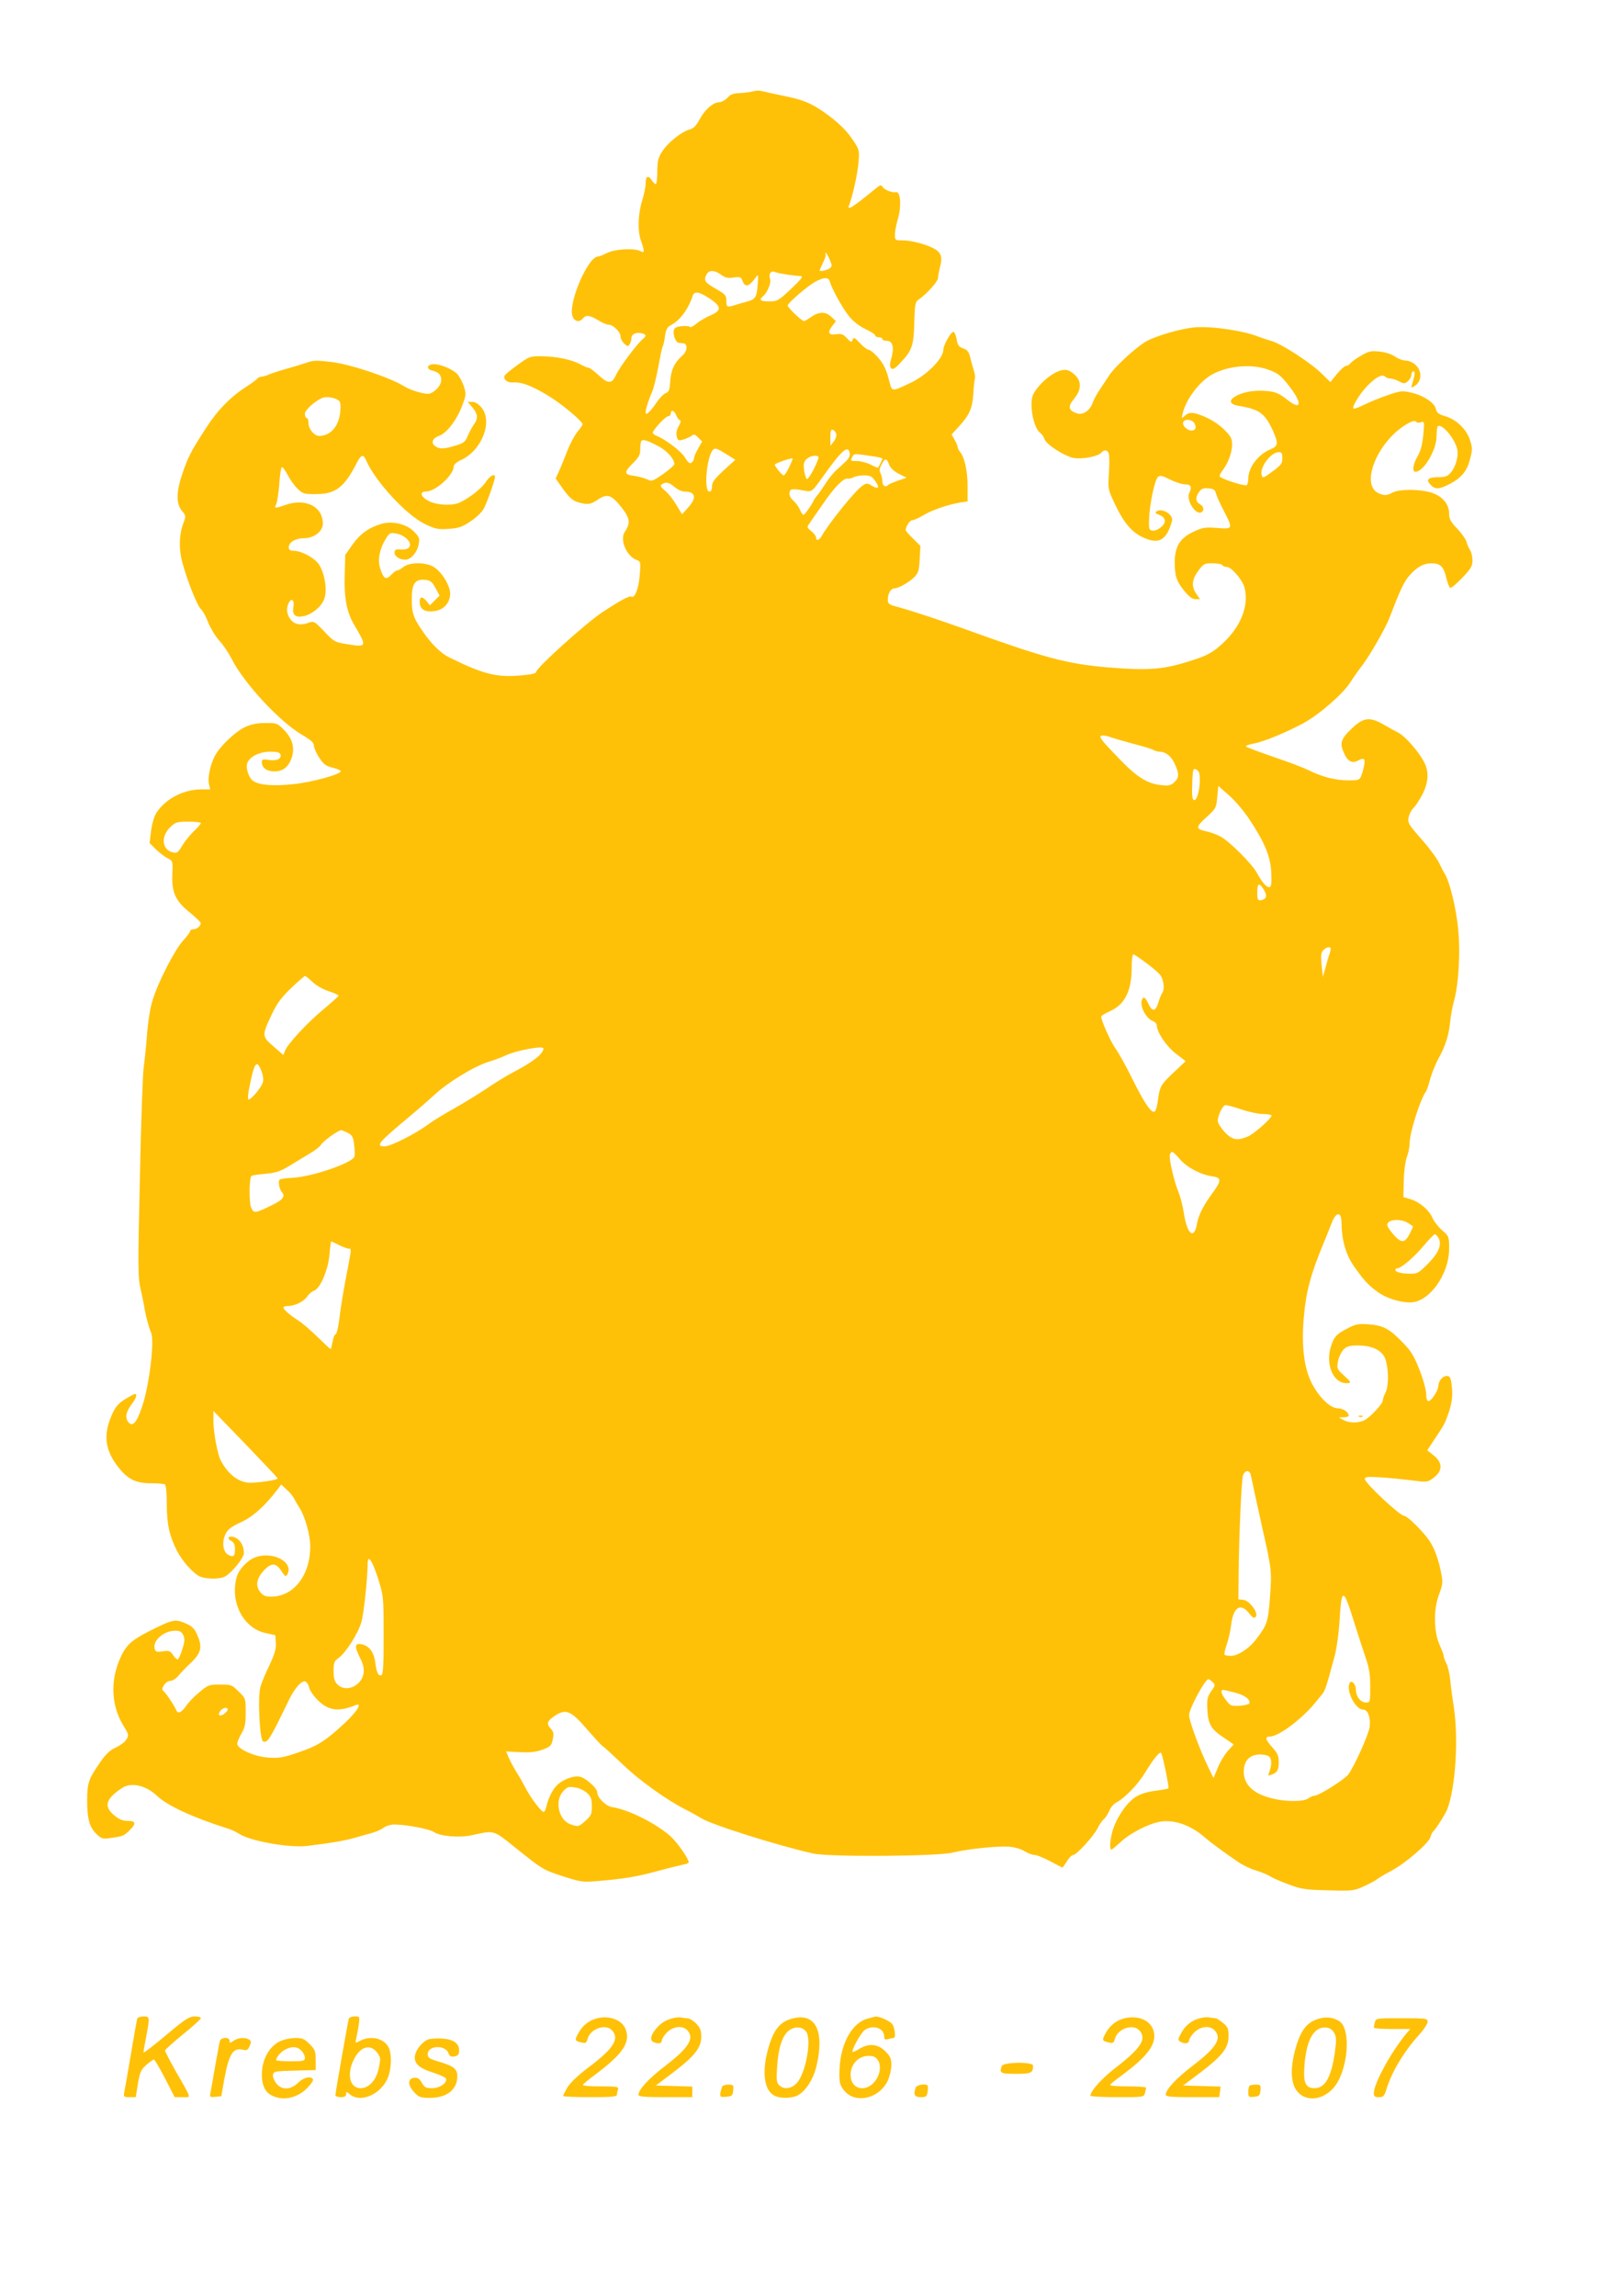 <?xml version="1.0" standalone="no"?>
<!DOCTYPE svg PUBLIC "-//W3C//DTD SVG 20010904//EN"
 "http://www.w3.org/TR/2001/REC-SVG-20010904/DTD/svg10.dtd">
<svg version="1.0" xmlns="http://www.w3.org/2000/svg"
 width="891pt" height="1280pt" viewBox="0 0 891 1280"
 preserveAspectRatio="xMidYMid meet">
<g transform="translate(0,1280) scale(0.1,-0.1)"
fill="#ffc107" stroke="none">
<path d="M4195 12290 c-16 -4 -49 -8 -73 -9 -32 -1 -49 -7 -66 -26 -13 -14
-34 -25 -47 -25 -34 -1 -80 -42 -109 -97 -18 -34 -33 -49 -55 -55 -45 -12
-121 -73 -152 -121 -23 -35 -27 -53 -28 -109 0 -36 -3 -69 -7 -73 -3 -4 -14 5
-23 19 -21 32 -35 25 -35 -17 0 -18 -9 -61 -20 -97 -23 -76 -26 -169 -5 -225
20 -57 19 -68 -4 -55 -34 18 -143 12 -186 -10 -22 -11 -44 -20 -50 -20 -57 0
-168 -260 -143 -332 11 -31 38 -37 58 -13 17 21 39 18 85 -10 22 -14 48 -25
59 -25 25 0 66 -40 66 -66 0 -11 9 -29 21 -40 17 -16 22 -16 29 -4 6 8 10 22
10 31 0 25 22 38 53 32 31 -6 34 -15 10 -34 -32 -27 -128 -155 -147 -197 -24
-53 -44 -54 -100 -2 -24 22 -48 40 -54 40 -6 0 -26 8 -44 18 -48 27 -133 45
-214 46 -69 1 -72 0 -139 -49 -38 -27 -70 -54 -72 -60 -6 -22 16 -39 50 -37
46 3 102 -18 194 -74 68 -40 181 -134 191 -157 2 -4 -10 -23 -26 -41 -16 -19
-44 -70 -61 -115 -17 -44 -38 -95 -47 -114 l-16 -34 43 -61 c33 -45 53 -63 80
-71 54 -16 72 -14 114 15 51 34 75 26 130 -44 48 -61 52 -87 18 -138 -28 -43
10 -134 66 -155 23 -9 24 -12 18 -85 -5 -72 -28 -131 -46 -120 -11 7 -61 -20
-166 -89 -93 -63 -365 -308 -365 -330 0 -9 -27 -15 -87 -20 -137 -12 -209 7
-403 103 -40 20 -93 71 -136 133 -57 80 -68 109 -68 185 -1 89 17 117 73 112
30 -3 39 -9 59 -45 l23 -43 -27 -27 -27 -27 -18 22 c-23 29 -39 28 -39 -2 0
-41 27 -59 78 -53 55 6 91 44 92 98 0 44 -47 122 -92 149 -45 27 -133 27 -168
0 -14 -11 -30 -20 -36 -20 -6 0 -21 -11 -34 -25 -28 -30 -41 -22 -60 36 -16
47 -4 109 32 167 19 31 24 34 56 28 48 -7 91 -50 75 -74 -7 -12 -22 -16 -47
-15 -30 2 -36 -1 -36 -17 0 -22 28 -40 60 -40 30 0 66 40 74 84 7 35 4 42 -25
72 -41 43 -122 62 -182 44 -71 -21 -119 -56 -161 -115 l-41 -58 -3 -112 c-4
-127 11 -208 53 -278 72 -123 71 -126 -37 -108 -71 11 -75 13 -130 71 -52 55
-59 59 -83 50 -46 -18 -82 -12 -104 16 -23 29 -27 64 -10 95 15 29 32 12 25
-26 -8 -42 11 -59 56 -50 47 10 98 51 115 94 21 50 2 158 -35 203 -30 35 -94
67 -134 68 -21 0 -28 5 -28 19 0 29 38 51 86 51 55 0 104 38 104 81 0 96 -97
144 -210 104 -56 -20 -63 -19 -50 4 5 11 13 61 17 111 3 50 10 93 14 96 5 2
19 -17 33 -43 13 -26 38 -61 56 -78 29 -28 37 -30 104 -29 108 0 157 39 226
175 24 46 36 49 52 12 50 -116 222 -302 325 -353 61 -29 74 -32 135 -28 56 4
76 11 122 42 34 23 64 52 75 74 19 36 61 157 61 174 0 21 -30 5 -50 -27 -21
-34 -87 -87 -144 -115 -39 -20 -126 -17 -173 6 -47 23 -57 54 -18 54 53 0 155
92 155 141 0 9 17 24 39 34 117 52 181 216 115 294 -16 19 -35 31 -51 31 l-25
0 26 -31 c31 -36 33 -62 7 -97 -10 -15 -26 -44 -34 -64 -13 -32 -23 -39 -68
-52 -65 -20 -90 -20 -114 -2 -24 18 -13 44 24 57 42 15 97 87 127 165 24 64
24 68 9 114 -9 26 -26 56 -38 68 -28 26 -92 52 -127 52 -38 0 -47 -26 -12 -35
39 -10 52 -24 52 -54 0 -28 -30 -63 -64 -75 -20 -7 -105 17 -141 40 -79 49
-295 122 -405 136 -84 10 -104 10 -141 -4 -24 -8 -73 -23 -109 -33 -36 -10
-79 -24 -97 -31 -17 -8 -38 -14 -46 -14 -9 0 -19 -5 -22 -10 -4 -6 -31 -26
-62 -46 -88 -56 -161 -131 -227 -234 -81 -125 -99 -160 -130 -253 -34 -100
-34 -166 -2 -204 23 -27 23 -30 9 -68 -24 -62 -27 -140 -8 -214 26 -100 84
-247 105 -266 11 -10 29 -42 40 -73 12 -30 39 -76 61 -101 23 -25 54 -71 69
-101 70 -139 271 -355 396 -427 46 -27 64 -43 64 -58 0 -12 13 -42 29 -67 24
-37 36 -47 75 -57 25 -6 46 -15 46 -20 0 -17 -163 -62 -264 -72 -110 -12 -189
-6 -223 17 -28 18 -46 79 -32 106 18 34 70 58 125 58 36 0 54 -4 57 -14 10
-24 -19 -39 -63 -32 -35 5 -40 4 -40 -13 0 -31 28 -51 70 -51 47 0 78 24 96
75 19 56 5 108 -42 156 -37 38 -41 39 -104 39 -43 0 -80 -7 -110 -21 -50 -22
-130 -95 -164 -149 -29 -45 -50 -130 -41 -170 l7 -30 -48 0 c-102 0 -204 -54
-254 -134 -11 -19 -24 -63 -28 -100 l-8 -65 35 -35 c20 -19 49 -42 66 -50 29
-15 29 -16 26 -90 -4 -101 17 -148 97 -212 33 -27 61 -54 61 -59 1 -16 -21
-35 -41 -35 -10 0 -18 -5 -18 -10 0 -6 -18 -30 -39 -53 -46 -50 -140 -232
-170 -332 -13 -40 -26 -121 -31 -190 -5 -66 -14 -149 -19 -185 -5 -36 -15
-312 -21 -615 -12 -509 -11 -556 5 -625 9 -41 19 -88 21 -105 7 -41 24 -106
36 -132 21 -44 -9 -292 -49 -412 -31 -93 -55 -119 -79 -86 -18 25 -11 57 22
100 24 32 31 55 16 55 -4 0 -29 -14 -56 -30 -37 -24 -53 -43 -72 -86 -50 -113
-39 -198 37 -294 52 -66 97 -88 181 -88 36 0 71 -3 77 -6 7 -5 11 -47 11 -110
0 -110 14 -176 56 -259 29 -57 87 -123 125 -143 34 -17 116 -18 145 -1 40 24
104 104 104 130 0 39 -19 73 -48 86 -32 15 -54 -2 -23 -18 15 -8 21 -21 21
-45 0 -41 -6 -47 -35 -34 -31 14 -40 70 -18 116 13 27 31 41 87 67 68 32 131
88 203 182 l21 28 32 -30 c18 -16 36 -39 41 -50 5 -11 18 -33 29 -50 31 -48
60 -153 60 -214 0 -162 -92 -280 -217 -281 -33 0 -46 5 -63 27 -27 35 -19 76
23 121 41 42 66 41 96 -5 20 -31 25 -34 33 -19 38 68 -81 132 -179 95 -42 -15
-92 -68 -103 -109 -39 -140 36 -286 161 -313 l54 -12 3 -43 c2 -33 -6 -61 -36
-125 -22 -45 -45 -100 -50 -121 -16 -55 -4 -296 15 -303 25 -10 37 10 145 233
29 61 71 109 90 101 9 -3 19 -19 22 -35 4 -16 26 -48 50 -71 58 -57 115 -64
208 -26 48 19 -2 -51 -93 -130 -86 -76 -125 -99 -222 -132 -89 -31 -111 -34
-172 -30 -71 5 -160 42 -172 73 -2 7 7 32 21 57 22 37 26 56 26 122 0 77 0 78
-39 116 -37 37 -41 39 -104 39 -63 0 -67 -2 -118 -45 -29 -24 -60 -57 -70 -72
-25 -38 -48 -49 -56 -26 -9 23 -61 101 -73 108 -16 10 14 55 38 55 12 0 32 12
45 27 12 15 43 48 69 72 59 55 68 90 39 155 -16 38 -29 51 -66 67 -58 25 -71
23 -200 -42 -110 -56 -136 -82 -172 -169 -48 -121 -40 -252 24 -357 32 -53 33
-57 17 -80 -8 -14 -35 -33 -58 -44 -30 -13 -55 -35 -83 -76 -70 -100 -76 -119
-77 -218 0 -104 13 -151 53 -189 26 -25 35 -28 73 -22 74 10 77 12 108 41 41
39 39 55 -8 55 -27 0 -48 8 -75 31 -60 49 -48 92 43 152 50 34 133 16 195 -43
58 -55 198 -120 390 -181 22 -6 51 -20 65 -29 60 -42 287 -83 388 -69 143 18
199 28 257 44 33 9 78 22 100 28 22 6 51 19 64 29 13 10 40 18 60 18 70 -1
196 -25 222 -43 35 -23 140 -32 209 -17 131 28 117 32 247 -72 150 -120 151
-121 269 -159 89 -29 105 -31 178 -25 156 13 222 24 341 56 66 18 132 34 148
37 15 3 27 8 27 12 0 21 -66 114 -103 147 -83 72 -235 148 -325 161 -35 6 -82
53 -82 83 0 22 -61 77 -95 86 -31 8 -88 -11 -123 -41 -28 -24 -55 -76 -66
-127 -4 -16 -10 -28 -15 -28 -12 0 -69 74 -97 127 -14 27 -38 70 -55 96 -16
27 -36 63 -43 81 l-14 33 77 -4 c57 -3 89 1 126 14 44 17 50 22 57 57 7 33 5
43 -12 61 -25 27 -19 43 27 73 59 38 88 25 174 -75 40 -46 80 -90 90 -97 10
-6 59 -52 111 -101 91 -88 243 -197 349 -251 29 -14 69 -37 89 -49 56 -36 434
-155 625 -197 91 -20 687 -16 775 5 86 21 252 38 317 33 30 -2 67 -13 86 -25
19 -12 44 -21 56 -21 12 0 51 -16 87 -35 35 -19 66 -35 68 -35 2 0 13 16 25
35 11 19 27 35 35 35 18 0 112 102 136 149 10 21 26 43 35 51 9 7 22 28 30 46
7 18 24 38 37 45 50 26 125 104 166 173 44 72 78 114 86 105 8 -8 46 -192 41
-198 -3 -2 -35 -8 -71 -13 -40 -4 -83 -17 -108 -32 -48 -28 -104 -107 -129
-180 -17 -51 -23 -116 -10 -116 4 0 25 18 48 39 55 53 167 110 233 118 77 9
165 -24 237 -87 31 -27 102 -80 187 -138 26 -18 71 -40 100 -48 29 -9 64 -23
78 -32 14 -9 61 -30 105 -46 72 -27 94 -30 221 -33 136 -4 143 -3 200 23 33
15 66 33 74 40 8 7 44 28 80 47 78 42 206 152 216 187 4 14 10 27 14 30 13 10
70 99 80 126 46 121 63 393 36 569 -8 50 -17 118 -20 152 -4 35 -13 75 -21 90
-8 16 -15 34 -15 41 0 7 -10 34 -22 60 -34 74 -36 199 -5 282 22 60 23 69 12
125 -15 76 -38 137 -66 178 -35 51 -122 137 -139 137 -24 0 -220 183 -220 206
0 12 16 13 88 9 48 -3 126 -11 174 -17 87 -11 88 -11 123 16 50 38 49 83 -1
123 l-36 29 33 50 c60 89 65 99 81 144 24 65 30 113 22 170 -5 41 -10 50 -27
50 -23 0 -46 -27 -47 -54 0 -26 -39 -86 -55 -86 -8 0 -13 14 -13 41 -1 23 -17
83 -38 135 -30 77 -47 104 -95 153 -73 75 -107 93 -189 99 -57 4 -72 1 -117
-23 -60 -31 -73 -44 -90 -94 -35 -101 8 -211 84 -211 31 0 29 4 -16 45 -36 33
-38 37 -31 75 4 23 18 52 30 66 20 20 33 24 83 24 68 0 118 -20 143 -58 25
-38 31 -160 10 -203 -9 -17 -16 -38 -16 -46 0 -18 -68 -91 -101 -109 -35 -18
-87 -17 -119 1 l-25 14 28 1 c15 0 27 4 27 9 0 19 -32 41 -61 41 -43 0 -108
65 -148 146 -41 85 -55 207 -41 363 12 141 39 241 110 411 17 41 36 89 42 105
26 72 58 76 58 8 1 -95 24 -175 67 -238 54 -77 78 -105 131 -144 45 -35 123
-61 185 -61 105 0 217 155 217 300 0 67 -1 69 -39 102 -21 18 -45 49 -54 69
-18 44 -73 90 -124 105 l-38 11 2 89 c1 52 8 107 17 133 9 24 16 60 16 80 0
58 61 249 91 287 4 5 15 36 23 68 9 32 29 83 46 114 39 71 58 129 66 207 3 33
12 81 19 107 28 96 39 278 25 412 -11 115 -47 263 -75 306 -5 8 -19 35 -31 60
-12 25 -56 85 -99 133 -71 81 -77 90 -71 121 4 18 16 42 27 52 12 11 34 45 50
76 35 70 38 127 8 183 -31 58 -103 140 -141 160 -18 9 -55 30 -83 46 -78 45
-114 40 -180 -24 -61 -59 -67 -81 -38 -142 19 -39 43 -51 72 -36 35 19 44 14
38 -21 -3 -18 -10 -45 -16 -60 -10 -26 -14 -28 -74 -28 -70 0 -147 20 -219 56
-26 13 -114 47 -195 74 -81 28 -151 54 -156 59 -4 4 19 12 51 18 52 10 175 61
268 111 89 48 221 163 262 227 14 22 45 67 70 99 44 59 127 204 149 261 61
159 80 199 110 235 42 49 80 70 126 70 48 0 67 -19 81 -80 7 -30 17 -55 22
-57 6 -2 36 23 67 56 49 51 57 65 57 98 0 21 -6 47 -14 58 -7 11 -16 31 -19
45 -4 14 -27 47 -52 73 -36 38 -45 54 -45 84 0 54 -39 99 -102 118 -66 19
-174 19 -212 0 -34 -18 -47 -19 -80 -4 -108 50 4 306 171 392 21 11 34 13 38
7 4 -6 16 -8 27 -4 20 6 21 4 14 -70 -5 -52 -14 -88 -31 -118 -27 -46 -33 -88
-12 -88 46 2 117 122 117 198 0 27 3 51 6 55 22 21 98 -69 110 -131 7 -37 -11
-99 -39 -129 -16 -18 -31 -23 -68 -23 -52 0 -68 -12 -48 -36 25 -30 44 -33 87
-14 82 37 119 76 137 145 16 59 16 66 1 113 -21 62 -75 113 -138 132 -37 11
-47 19 -52 40 -6 35 -73 78 -140 92 -49 11 -60 9 -132 -16 -44 -15 -101 -39
-128 -52 -27 -14 -53 -23 -58 -22 -14 5 31 80 75 126 47 49 84 69 101 52 5 -5
18 -10 28 -10 11 0 33 -7 49 -16 28 -14 32 -14 50 2 10 9 19 25 19 36 0 10 5
18 11 18 11 0 9 -16 -7 -70 -7 -24 -7 -25 17 -9 37 25 38 81 3 114 -16 15 -39
25 -56 25 -16 0 -42 10 -59 22 -18 13 -51 24 -85 28 -48 5 -61 3 -102 -21 -27
-15 -54 -34 -61 -43 -7 -9 -19 -16 -27 -16 -7 0 -29 -20 -50 -45 l-36 -45 -47
46 c-61 61 -225 167 -281 183 -25 7 -56 18 -70 23 -82 34 -269 62 -360 53 -77
-7 -214 -47 -269 -78 -56 -32 -174 -140 -206 -189 -16 -24 -40 -61 -55 -83
-15 -22 -31 -53 -37 -69 -14 -44 -56 -72 -89 -60 -47 16 -51 37 -16 80 44 53
44 102 0 139 -25 21 -39 26 -64 22 -51 -9 -125 -69 -161 -131 -27 -47 -3 -190
37 -219 9 -6 20 -22 24 -35 10 -29 106 -92 159 -104 46 -10 140 7 158 29 17
19 36 16 42 -8 3 -11 3 -60 0 -109 -6 -87 -5 -88 35 -173 50 -105 96 -158 163
-186 83 -36 124 -11 154 95 9 34 -53 74 -85 54 -11 -7 -9 -11 11 -19 40 -15
45 -42 13 -69 -14 -13 -36 -22 -48 -20 -19 3 -21 8 -19 68 4 84 32 217 50 232
11 9 25 6 67 -15 29 -15 67 -27 84 -27 33 0 40 -15 23 -48 -19 -39 36 -127 69
-107 16 10 12 33 -10 45 -24 13 -26 38 -4 68 12 18 24 22 52 20 30 -3 37 -8
43 -32 5 -16 24 -59 44 -96 51 -98 50 -100 -39 -93 -64 5 -80 3 -129 -20 -77
-35 -107 -83 -107 -171 0 -78 10 -107 56 -163 25 -30 43 -43 60 -43 l25 0 -20
29 c-29 41 -26 80 10 129 29 39 34 42 79 42 27 0 52 -4 55 -10 3 -5 14 -10 24
-10 27 0 88 -71 100 -115 26 -99 -19 -215 -118 -308 -55 -52 -89 -71 -174 -98
-160 -52 -241 -58 -472 -39 -229 20 -352 53 -800 215 -142 51 -278 96 -367
121 -51 13 -58 19 -58 40 0 34 17 64 36 64 24 0 87 36 114 65 21 22 25 38 28
99 l4 73 -41 41 c-23 22 -41 43 -41 46 0 21 23 56 36 56 9 0 38 13 63 28 47
29 136 59 206 71 l40 6 0 85 c0 86 -17 161 -42 191 -7 8 -13 20 -13 26 0 6 -8
25 -17 41 l-17 30 41 45 c58 63 75 101 80 181 2 39 6 77 9 85 2 7 0 28 -6 45
-5 17 -15 50 -20 73 -8 32 -16 43 -40 51 -24 9 -31 18 -36 51 -4 23 -12 41
-18 41 -14 0 -56 -74 -56 -99 0 -50 -95 -145 -187 -187 -108 -50 -98 -52 -119
28 -14 52 -29 82 -57 114 -21 24 -45 44 -53 44 -8 0 -30 17 -49 37 -30 32 -35
35 -41 19 -6 -16 -9 -15 -32 9 -20 22 -31 26 -58 22 -43 -7 -52 8 -25 44 l22
29 -28 26 c-32 29 -69 27 -115 -6 -15 -11 -31 -20 -35 -20 -14 1 -95 79 -91
88 6 18 114 110 153 131 48 26 74 27 81 4 12 -43 70 -147 105 -192 26 -32 57
-57 94 -75 30 -14 55 -30 55 -36 0 -5 9 -10 20 -10 11 0 20 -4 20 -10 0 -5 11
-10 25 -10 32 0 42 -36 25 -96 -10 -36 -10 -48 -1 -57 10 -9 23 -1 59 39 58
62 68 93 70 225 3 93 5 106 24 119 46 32 108 101 108 120 0 11 6 40 12 65 18
67 1 91 -86 121 -38 13 -91 24 -118 24 -48 0 -48 0 -48 33 0 17 7 54 15 81 23
77 17 162 -11 155 -19 -5 -65 14 -73 29 -8 14 -13 12 -42 -12 -131 -107 -158
-123 -144 -88 19 48 47 175 52 237 5 69 5 71 -36 131 -27 41 -69 83 -123 124
-85 65 -137 90 -228 109 -72 15 -130 28 -155 34 -11 3 -33 2 -50 -3z m431
-937 c15 -34 15 -38 -2 -50 -16 -11 -54 -18 -54 -10 0 2 9 21 19 43 11 21 17
42 14 46 -2 5 -1 8 2 8 3 0 13 -17 21 -37z m-606 -84 c22 -17 38 -21 70 -16
37 5 42 3 50 -19 15 -39 37 -32 75 21 13 18 14 15 10 -35 -5 -77 -12 -88 -59
-101 -22 -6 -54 -15 -70 -20 -43 -13 -46 -12 -46 24 0 31 -6 37 -60 68 -61 35
-68 46 -50 80 14 25 44 24 80 -2z m370 0 c30 -4 64 -8 75 -8 15 -1 2 -18 -54
-71 -71 -67 -77 -70 -123 -70 -50 0 -59 8 -31 31 22 19 44 74 37 93 -10 26 4
49 24 41 9 -5 42 -11 72 -16z m-435 -132 c69 -45 70 -68 6 -95 -27 -12 -63
-33 -79 -47 -17 -14 -33 -22 -36 -17 -2 4 -22 6 -44 4 -30 -3 -42 -9 -45 -24
-6 -23 11 -67 27 -69 6 -1 18 -2 26 -3 26 -2 23 -43 -5 -68 -44 -38 -64 -81
-68 -143 -3 -48 -7 -60 -24 -66 -12 -4 -35 -27 -51 -51 -38 -56 -62 -77 -62
-56 0 18 17 72 37 116 8 19 23 81 34 139 10 57 21 109 25 114 3 6 9 31 12 57
5 35 13 49 30 58 52 26 99 88 125 167 9 25 36 21 92 -16z m3099 -392 c68 -21
87 -35 140 -105 68 -89 61 -129 -13 -71 -56 44 -74 50 -147 53 -125 4 -233
-66 -129 -84 116 -19 147 -41 191 -136 33 -73 32 -89 -13 -107 -69 -29 -123
-101 -123 -164 0 -16 -4 -32 -8 -35 -13 -8 -152 37 -152 50 0 6 9 22 19 35 29
38 51 98 51 141 0 33 -7 46 -43 82 -41 42 -114 82 -170 93 -19 4 -34 0 -49
-13 -21 -19 -21 -19 -14 10 18 76 83 165 150 210 81 52 214 70 310 41z m-5166
-177 c11 -9 13 -26 9 -65 -8 -80 -55 -133 -117 -133 -28 0 -60 39 -60 72 0 15
-4 28 -10 28 -5 0 -10 10 -10 23 0 22 56 72 100 90 20 8 70 0 88 -15z m1882
-82 c5 -13 14 -26 20 -28 8 -2 6 -13 -6 -34 -11 -19 -15 -39 -11 -56 6 -24 10
-26 38 -18 17 5 37 15 46 21 11 10 18 8 36 -10 l22 -22 -22 -39 c-13 -21 -23
-45 -23 -53 0 -8 -6 -19 -13 -25 -10 -9 -19 -3 -38 28 -21 35 -111 103 -161
122 -10 4 -18 11 -18 16 0 15 71 92 86 92 8 0 14 7 14 15 0 23 20 18 30 -9z
m2890 -46 c13 -24 6 -40 -17 -40 -23 0 -53 29 -46 46 8 21 51 17 63 -6z
m-1997 -59 c2 -10 -4 -29 -14 -42 l-19 -24 0 47 c0 37 3 46 14 42 8 -3 16 -13
19 -23z m-989 -70 c46 -24 86 -70 86 -98 0 -6 -28 -31 -62 -55 -61 -42 -64
-43 -92 -29 -17 7 -49 16 -73 19 -54 6 -55 20 -3 71 33 33 40 46 40 79 0 21 3
42 7 45 9 10 38 0 97 -32z m375 -42 l51 -32 -65 -59 c-51 -47 -65 -66 -65 -89
0 -19 -5 -29 -15 -29 -32 0 -15 197 21 233 12 11 20 9 73 -24z m689 3 c2 -13
-6 -30 -22 -44 -13 -13 -38 -35 -54 -50 -16 -14 -43 -48 -60 -75 -17 -26 -37
-55 -45 -64 -8 -9 -16 -20 -18 -25 -12 -27 -52 -84 -59 -84 -4 0 -13 13 -20
29 -6 16 -23 38 -36 50 -16 14 -24 30 -22 44 3 23 13 25 89 11 36 -6 37 -6
100 83 105 147 140 176 147 125z m2412 -26 c0 -29 -7 -39 -55 -74 -48 -36 -55
-39 -60 -22 -14 43 51 130 96 130 15 0 19 -7 19 -34z m-2267 8 c20 -3 37 -8
37 -11 0 -4 -19 -44 -25 -50 -1 -2 -19 6 -40 17 -22 11 -56 20 -77 20 -36 0
-38 1 -27 21 12 23 8 22 132 3z m-320 0 c8 -8 -50 -124 -63 -124 -5 0 -12 20
-16 46 -5 37 -3 49 12 64 19 18 55 26 67 14z m-163 -58 c-12 -26 -26 -46 -30
-46 -9 0 -50 49 -50 60 0 7 92 39 99 34 2 -2 -7 -23 -19 -48z m557 15 c7 -19
26 -37 54 -52 l44 -22 -47 -16 c-26 -9 -50 -19 -54 -23 -16 -17 -34 -7 -34 18
0 14 -5 34 -10 45 -8 14 -7 27 5 49 19 38 28 38 42 1z m-77 -92 c27 -37 19
-49 -18 -27 -26 16 -30 16 -54 0 -38 -25 -183 -204 -226 -279 -14 -26 -32 -30
-32 -9 0 8 -12 24 -26 35 -25 20 -26 22 -11 43 9 13 43 63 77 111 63 92 114
144 137 139 7 -2 21 2 31 7 9 6 36 11 59 11 35 0 45 -5 63 -31z m-1118 -34
c16 -14 40 -25 53 -25 64 0 72 -34 21 -90 l-33 -37 -32 53 c-17 29 -45 64 -63
79 -25 21 -29 28 -17 36 23 14 39 11 71 -16z m2430 -1394 c13 -5 68 -21 123
-36 55 -14 108 -30 117 -36 10 -5 24 -9 32 -9 35 0 68 -26 86 -68 26 -57 25
-76 -2 -102 -19 -18 -32 -21 -69 -17 -79 7 -137 42 -237 146 -107 110 -123
131 -93 131 11 0 30 -4 43 -9z m498 -240 c0 -51 -16 -111 -30 -111 -13 0 -15
25 -12 106 3 69 5 73 23 64 15 -8 19 -22 19 -59z m274 -215 c86 -129 119 -206
124 -296 3 -52 1 -80 -7 -84 -14 -9 -43 23 -72 77 -27 51 -157 181 -206 205
-21 11 -54 23 -73 27 -65 14 -65 23 -4 79 54 49 56 53 61 113 l6 62 58 -51
c32 -27 83 -87 113 -132z m-5844 -24 c0 -4 -18 -26 -41 -47 -22 -22 -52 -59
-65 -82 -22 -37 -28 -40 -52 -34 -61 16 -66 90 -10 143 27 25 37 28 99 28 38
0 69 -4 69 -8z m5924 -367 c20 -31 20 -51 0 -59 -29 -11 -34 -6 -34 39 0 51
10 57 34 20z m376 -334 c0 -4 -4 -21 -10 -37 -5 -16 -15 -49 -21 -74 l-13 -45
-7 65 c-5 52 -4 69 9 83 16 18 42 23 42 8z m-1034 -75 c33 -24 69 -54 80 -67
22 -25 30 -84 14 -104 -4 -5 -14 -29 -21 -52 -15 -52 -34 -55 -56 -8 -18 38
-28 43 -36 21 -13 -34 22 -102 60 -117 13 -5 23 -16 23 -24 0 -38 53 -117 106
-158 l55 -42 -70 -66 c-70 -66 -75 -75 -86 -161 -3 -26 -11 -50 -17 -54 -18
-11 -56 45 -124 181 -35 72 -78 148 -94 170 -26 35 -80 156 -80 178 0 5 20 17
44 28 88 38 126 114 126 248 0 39 4 71 9 71 5 0 35 -20 67 -44z m-4642 -111
c21 -20 60 -41 91 -51 31 -10 54 -21 53 -25 -2 -4 -39 -37 -83 -74 -89 -73
-201 -194 -216 -232 l-9 -24 -55 48 c-65 56 -66 60 -9 180 29 61 53 93 108
146 39 37 74 67 77 67 3 0 23 -16 43 -35z m1286 -369 c0 -30 -56 -74 -170
-134 -36 -18 -103 -60 -150 -92 -47 -31 -128 -81 -180 -110 -52 -29 -118 -69
-146 -90 -65 -49 -206 -120 -238 -120 -55 0 -39 19 144 172 47 39 105 90 130
113 72 68 219 159 301 185 41 13 85 30 99 37 56 27 210 56 210 39z m-1571
-129 c7 -20 11 -46 7 -59 -7 -29 -72 -105 -81 -96 -4 3 -2 33 5 65 28 144 42
161 69 90z m5465 -212 c41 -14 95 -25 120 -25 25 0 46 -4 46 -8 0 -16 -97
-102 -132 -117 -61 -25 -87 -20 -130 25 -21 23 -38 50 -38 61 0 33 28 89 44
89 9 0 49 -11 90 -25z m-4984 -130 c24 -13 30 -23 35 -69 4 -30 4 -60 0 -66
-23 -37 -239 -110 -342 -115 -34 -2 -67 -6 -73 -10 -11 -7 -3 -53 11 -69 22
-24 7 -44 -53 -73 -99 -48 -103 -48 -118 -13 -12 29 -11 162 2 175 3 3 38 9
77 12 58 5 83 13 129 41 31 19 83 50 114 69 32 18 62 42 68 52 10 19 96 81
112 81 5 0 22 -7 38 -15z m4638 -146 c39 -46 117 -87 180 -96 54 -7 54 -23 2
-94 -50 -68 -78 -123 -86 -171 -16 -91 -55 -59 -73 59 -6 39 -19 91 -29 115
-26 63 -56 192 -49 212 9 24 16 20 55 -25z m1272 -356 c14 -9 26 -17 28 -18 2
-2 -7 -21 -19 -44 -27 -53 -48 -52 -95 4 -30 37 -34 48 -24 60 17 20 79 19
110 -2z m171 -84 c19 -37 2 -81 -57 -141 -51 -52 -60 -58 -98 -58 -50 0 -86 9
-86 21 0 5 5 9 10 9 22 0 97 64 148 126 29 35 58 64 62 64 5 0 14 -9 21 -21z
m-6131 -39 c22 -11 46 -20 54 -20 16 0 16 0 -4 -105 -22 -110 -41 -224 -49
-295 -5 -41 -14 -76 -20 -78 -6 -2 -14 -21 -17 -43 -4 -21 -8 -39 -11 -39 -2
0 -34 30 -71 66 -37 36 -85 78 -107 92 -50 32 -85 63 -85 74 0 4 11 8 25 8 39
0 89 25 108 53 9 14 26 28 37 32 35 11 79 114 87 200 3 41 8 75 10 75 2 0 21
-9 43 -20z m-342 -1300 c3 -8 -69 -21 -143 -25 -66 -4 -130 41 -173 122 -19
34 -42 159 -42 221 l0 57 178 -184 c97 -101 178 -187 180 -191z m5426 18 c3
-13 12 -54 20 -93 8 -38 29 -133 46 -210 50 -219 52 -235 41 -380 -11 -140
-15 -152 -82 -239 -36 -46 -98 -86 -134 -86 -17 0 -34 3 -37 6 -3 3 2 29 12
57 10 29 21 79 25 112 12 97 52 122 99 63 20 -26 28 -30 37 -21 19 19 -33 91
-68 95 l-28 3 1 130 c2 221 16 539 25 563 5 12 15 22 24 22 8 0 17 -10 19 -22z
m-4867 -574 c31 -98 32 -100 32 -316 1 -146 -3 -219 -10 -224 -18 -11 -29 10
-36 65 -7 60 -33 96 -75 105 -40 9 -43 -10 -13 -70 21 -42 26 -63 22 -92 -12
-72 -101 -109 -147 -60 -15 16 -20 35 -20 74 0 46 3 55 29 73 39 28 108 136
126 199 13 44 34 239 35 325 0 55 25 21 57 -79z m5444 -249 c21 -66 49 -153
63 -194 20 -57 26 -93 26 -162 0 -88 0 -89 -24 -89 -30 0 -56 34 -56 71 0 33
-27 59 -36 35 -18 -46 35 -146 77 -146 26 0 42 -44 36 -95 -5 -42 -84 -218
-119 -266 -22 -29 -165 -119 -190 -119 -8 0 -23 -7 -34 -15 -24 -18 -120 -19
-195 -1 -109 25 -164 76 -164 151 0 61 33 95 91 95 25 0 47 -6 54 -15 12 -15
10 -53 -5 -88 -6 -14 -4 -16 11 -11 36 13 44 27 44 70 0 36 -6 51 -35 83 -40
44 -44 61 -15 61 51 0 187 104 260 197 8 11 23 28 32 39 16 19 23 39 70 214
11 41 23 129 27 195 11 189 21 188 82 -10z m-6529 -70 c9 -20 8 -37 -6 -80 -9
-30 -21 -55 -26 -55 -5 0 -17 12 -26 26 -15 22 -22 24 -56 19 -29 -5 -39 -3
-44 9 -18 47 46 106 114 106 25 0 35 -6 44 -25z m5739 -261 c16 -15 16 -18 -8
-52 -22 -32 -24 -45 -21 -104 4 -80 21 -108 96 -157 l51 -35 -33 -36 c-18 -20
-43 -62 -56 -94 l-24 -57 -28 58 c-47 95 -108 261 -108 292 0 36 89 201 108
201 3 0 13 -7 23 -16z m125 -59 c54 -14 87 -38 80 -60 -1 -5 -25 -11 -53 -13
-48 -3 -53 -1 -77 31 -27 35 -33 57 -16 57 5 0 35 -7 66 -15z m-5616 -94 c0
-6 -10 -17 -22 -26 -26 -17 -37 -3 -18 20 14 17 40 20 40 6z m1949 -437 c17
-4 42 -17 56 -30 20 -19 25 -33 25 -72 0 -45 -4 -53 -35 -81 -40 -35 -40 -35
-84 -20 -67 24 -90 132 -40 185 24 26 30 27 78 18z"/>
<path d="M7578 4903 c7 -3 16 -2 19 1 4 3 -2 6 -13 5 -11 0 -14 -3 -6 -6z"/>
<path d="M765 1548 c-2 -7 -18 -96 -35 -198 -17 -102 -34 -197 -37 -212 -5
-26 -3 -28 29 -28 l35 0 12 75 c11 65 17 78 47 105 19 16 38 30 42 30 4 0 32
-47 62 -105 l54 -105 43 0 c51 0 55 -17 -39 148 -32 57 -58 107 -58 112 0 4
45 45 100 90 55 44 100 85 100 91 0 5 -16 9 -35 9 -30 0 -53 -15 -160 -105
-69 -58 -125 -101 -125 -96 0 5 7 45 15 88 21 110 21 113 -15 113 -17 0 -32
-6 -35 -12z"/>
<path d="M1945 1548 c-5 -15 -75 -413 -75 -428 0 -5 14 -10 30 -10 21 0 30 5
30 17 0 14 2 15 18 1 65 -58 192 5 221 109 15 53 14 119 -3 152 -26 49 -98 66
-157 36 -29 -15 -29 -15 -24 7 13 57 22 118 17 123 -10 10 -53 5 -57 -7z m159
-191 c18 -25 19 -32 8 -85 -14 -67 -54 -112 -102 -112 -60 0 -78 79 -37 160
36 73 92 89 131 37z"/>
<path d="M3331 1550 c-46 -11 -82 -39 -106 -83 -22 -40 -21 -43 17 -52 23 -6
28 -3 34 19 14 57 101 88 137 48 42 -47 8 -101 -129 -204 -60 -45 -104 -87
-120 -113 -13 -23 -24 -45 -24 -48 0 -4 68 -7 150 -7 123 0 150 3 150 14 0 8
3 21 6 30 5 14 -7 16 -95 16 -56 0 -101 3 -101 8 0 4 31 30 68 57 153 115 196
177 172 249 -17 54 -88 83 -159 66z"/>
<path d="M3755 1551 c-44 -11 -70 -27 -99 -62 -29 -35 -34 -64 -10 -73 27 -10
44 -7 44 10 0 8 13 29 29 45 35 35 88 40 114 11 40 -44 7 -97 -123 -197 -93
-71 -150 -133 -150 -162 0 -10 36 -13 150 -13 l150 0 0 30 0 29 -101 3 -102 3
98 74 c119 91 155 137 155 198 0 36 -6 50 -29 74 -16 16 -38 29 -49 29 -11 0
-26 2 -34 4 -7 2 -26 1 -43 -3z"/>
<path d="M4425 1550 c-71 -16 -106 -56 -136 -150 -43 -138 -32 -249 28 -281
35 -19 106 -16 138 5 44 29 83 93 99 166 43 188 -7 289 -129 260z m73 -80 c27
-52 -8 -232 -56 -282 -30 -32 -72 -37 -98 -11 -14 14 -16 31 -11 102 6 102 29
174 65 202 35 27 82 22 100 -11z"/>
<path d="M4838 1548 c-83 -22 -146 -129 -156 -265 -6 -87 0 -112 33 -145 66
-66 192 -31 236 66 10 23 19 61 19 85 0 36 -6 49 -34 77 -41 41 -92 46 -145
13 -18 -11 -35 -19 -37 -17 -8 9 46 107 67 122 46 32 109 12 109 -36 0 -16 5
-19 23 -14 12 3 25 6 30 6 13 0 7 55 -8 77 -13 18 -75 46 -95 42 -3 -1 -22 -5
-42 -11z m57 -232 c22 -33 10 -93 -26 -128 -46 -47 -113 -33 -124 25 -13 66
33 127 97 127 29 0 41 -6 53 -24z"/>
<path d="M6271 1550 c-45 -11 -82 -39 -106 -83 -22 -40 -21 -43 17 -52 23 -6
28 -3 34 19 14 57 101 88 137 48 42 -46 9 -98 -125 -202 -81 -61 -148 -135
-148 -162 0 -4 67 -8 149 -8 146 0 149 0 155 23 3 12 6 25 6 30 0 4 -45 7
-100 7 -55 0 -100 3 -100 8 0 4 27 26 60 50 153 112 204 183 181 255 -19 57
-85 84 -160 67z"/>
<path d="M6691 1550 c-46 -11 -82 -40 -106 -84 -17 -32 -18 -38 -5 -46 23 -15
50 -12 50 6 0 8 13 29 29 45 35 35 88 40 114 11 41 -45 8 -97 -122 -196 -93
-71 -151 -133 -151 -163 0 -10 35 -13 149 -13 l149 0 4 30 4 29 -104 3 -105 3
98 74 c122 93 155 136 155 202 0 40 -4 51 -31 73 -17 14 -36 26 -42 26 -7 0
-21 2 -32 4 -11 3 -35 1 -54 -4z"/>
<path d="M7365 1550 c-71 -16 -106 -56 -136 -150 -29 -94 -34 -173 -15 -224
34 -90 145 -98 219 -17 83 91 104 331 34 375 -30 19 -67 25 -102 16z m74 -82
c13 -23 13 -39 3 -114 -20 -134 -54 -194 -112 -194 -50 0 -64 29 -57 122 10
146 53 223 121 216 21 -2 35 -12 45 -30z"/>
<path d="M7666 1528 c-3 -13 -6 -26 -6 -30 0 -5 46 -8 101 -8 l102 0 -27 -32
c-83 -102 -175 -272 -176 -325 0 -19 6 -23 28 -23 25 0 30 5 42 43 28 94 98
212 182 304 26 29 48 62 48 73 0 19 -7 20 -144 20 -141 0 -144 0 -150 -22z"/>
<path d="M1226 1423 c-3 -10 -14 -72 -26 -138 -11 -66 -23 -133 -26 -148 -6
-27 -4 -28 27 -25 l33 3 17 97 c26 140 48 176 105 162 19 -5 26 -1 36 21 10
22 9 28 -3 36 -22 14 -62 11 -87 -7 -20 -14 -22 -14 -22 0 0 23 -47 21 -54 -1z"/>
<path d="M1558 1420 c-61 -32 -98 -103 -98 -186 0 -51 15 -89 44 -108 62 -40
149 -26 209 35 21 21 36 43 32 49 -12 20 -54 10 -83 -20 -41 -40 -91 -42 -122
-3 -11 15 -20 36 -18 47 3 20 11 21 121 24 l117 3 0 55 c0 50 -3 59 -34 90
-30 30 -40 34 -82 34 -28 -1 -65 -9 -86 -20z m122 -50 c11 -11 20 -29 20 -40
0 -18 -7 -20 -80 -20 -44 0 -80 3 -80 6 0 16 24 45 48 58 38 21 69 19 92 -4z"/>
<path d="M2385 1431 c-31 -14 -64 -54 -71 -87 -8 -44 19 -71 100 -97 38 -12
71 -27 73 -34 8 -23 -35 -53 -77 -53 -35 0 -43 4 -58 30 -13 23 -23 30 -42 28
-37 -4 -38 -39 -2 -79 26 -29 34 -32 88 -33 96 0 154 46 154 122 0 39 -22 56
-100 79 -57 17 -65 22 -65 43 0 49 97 53 115 6 7 -18 14 -22 34 -19 20 4 26
11 26 33 0 41 -32 63 -98 67 -31 1 -66 -1 -77 -6z"/>
<path d="M5586 1284 c-15 -40 -9 -44 78 -44 86 0 96 5 96 46 0 22 -165 20
-174 -2z"/>
<path d="M4026 1168 c-17 -56 -16 -59 22 -56 34 3 37 6 40 36 3 30 1 32 -28
32 -17 0 -32 -6 -34 -12z"/>
<path d="M5106 1164 c-15 -39 -7 -54 28 -54 30 0 34 3 38 30 3 17 2 32 0 35
-12 12 -60 4 -66 -11z"/>
<path d="M6967 1173 c-4 -3 -7 -19 -7 -35 0 -27 3 -29 33 -26 28 3 32 7 35 36
3 29 1 32 -26 32 -16 0 -32 -3 -35 -7z"/>
</g>
</svg>
